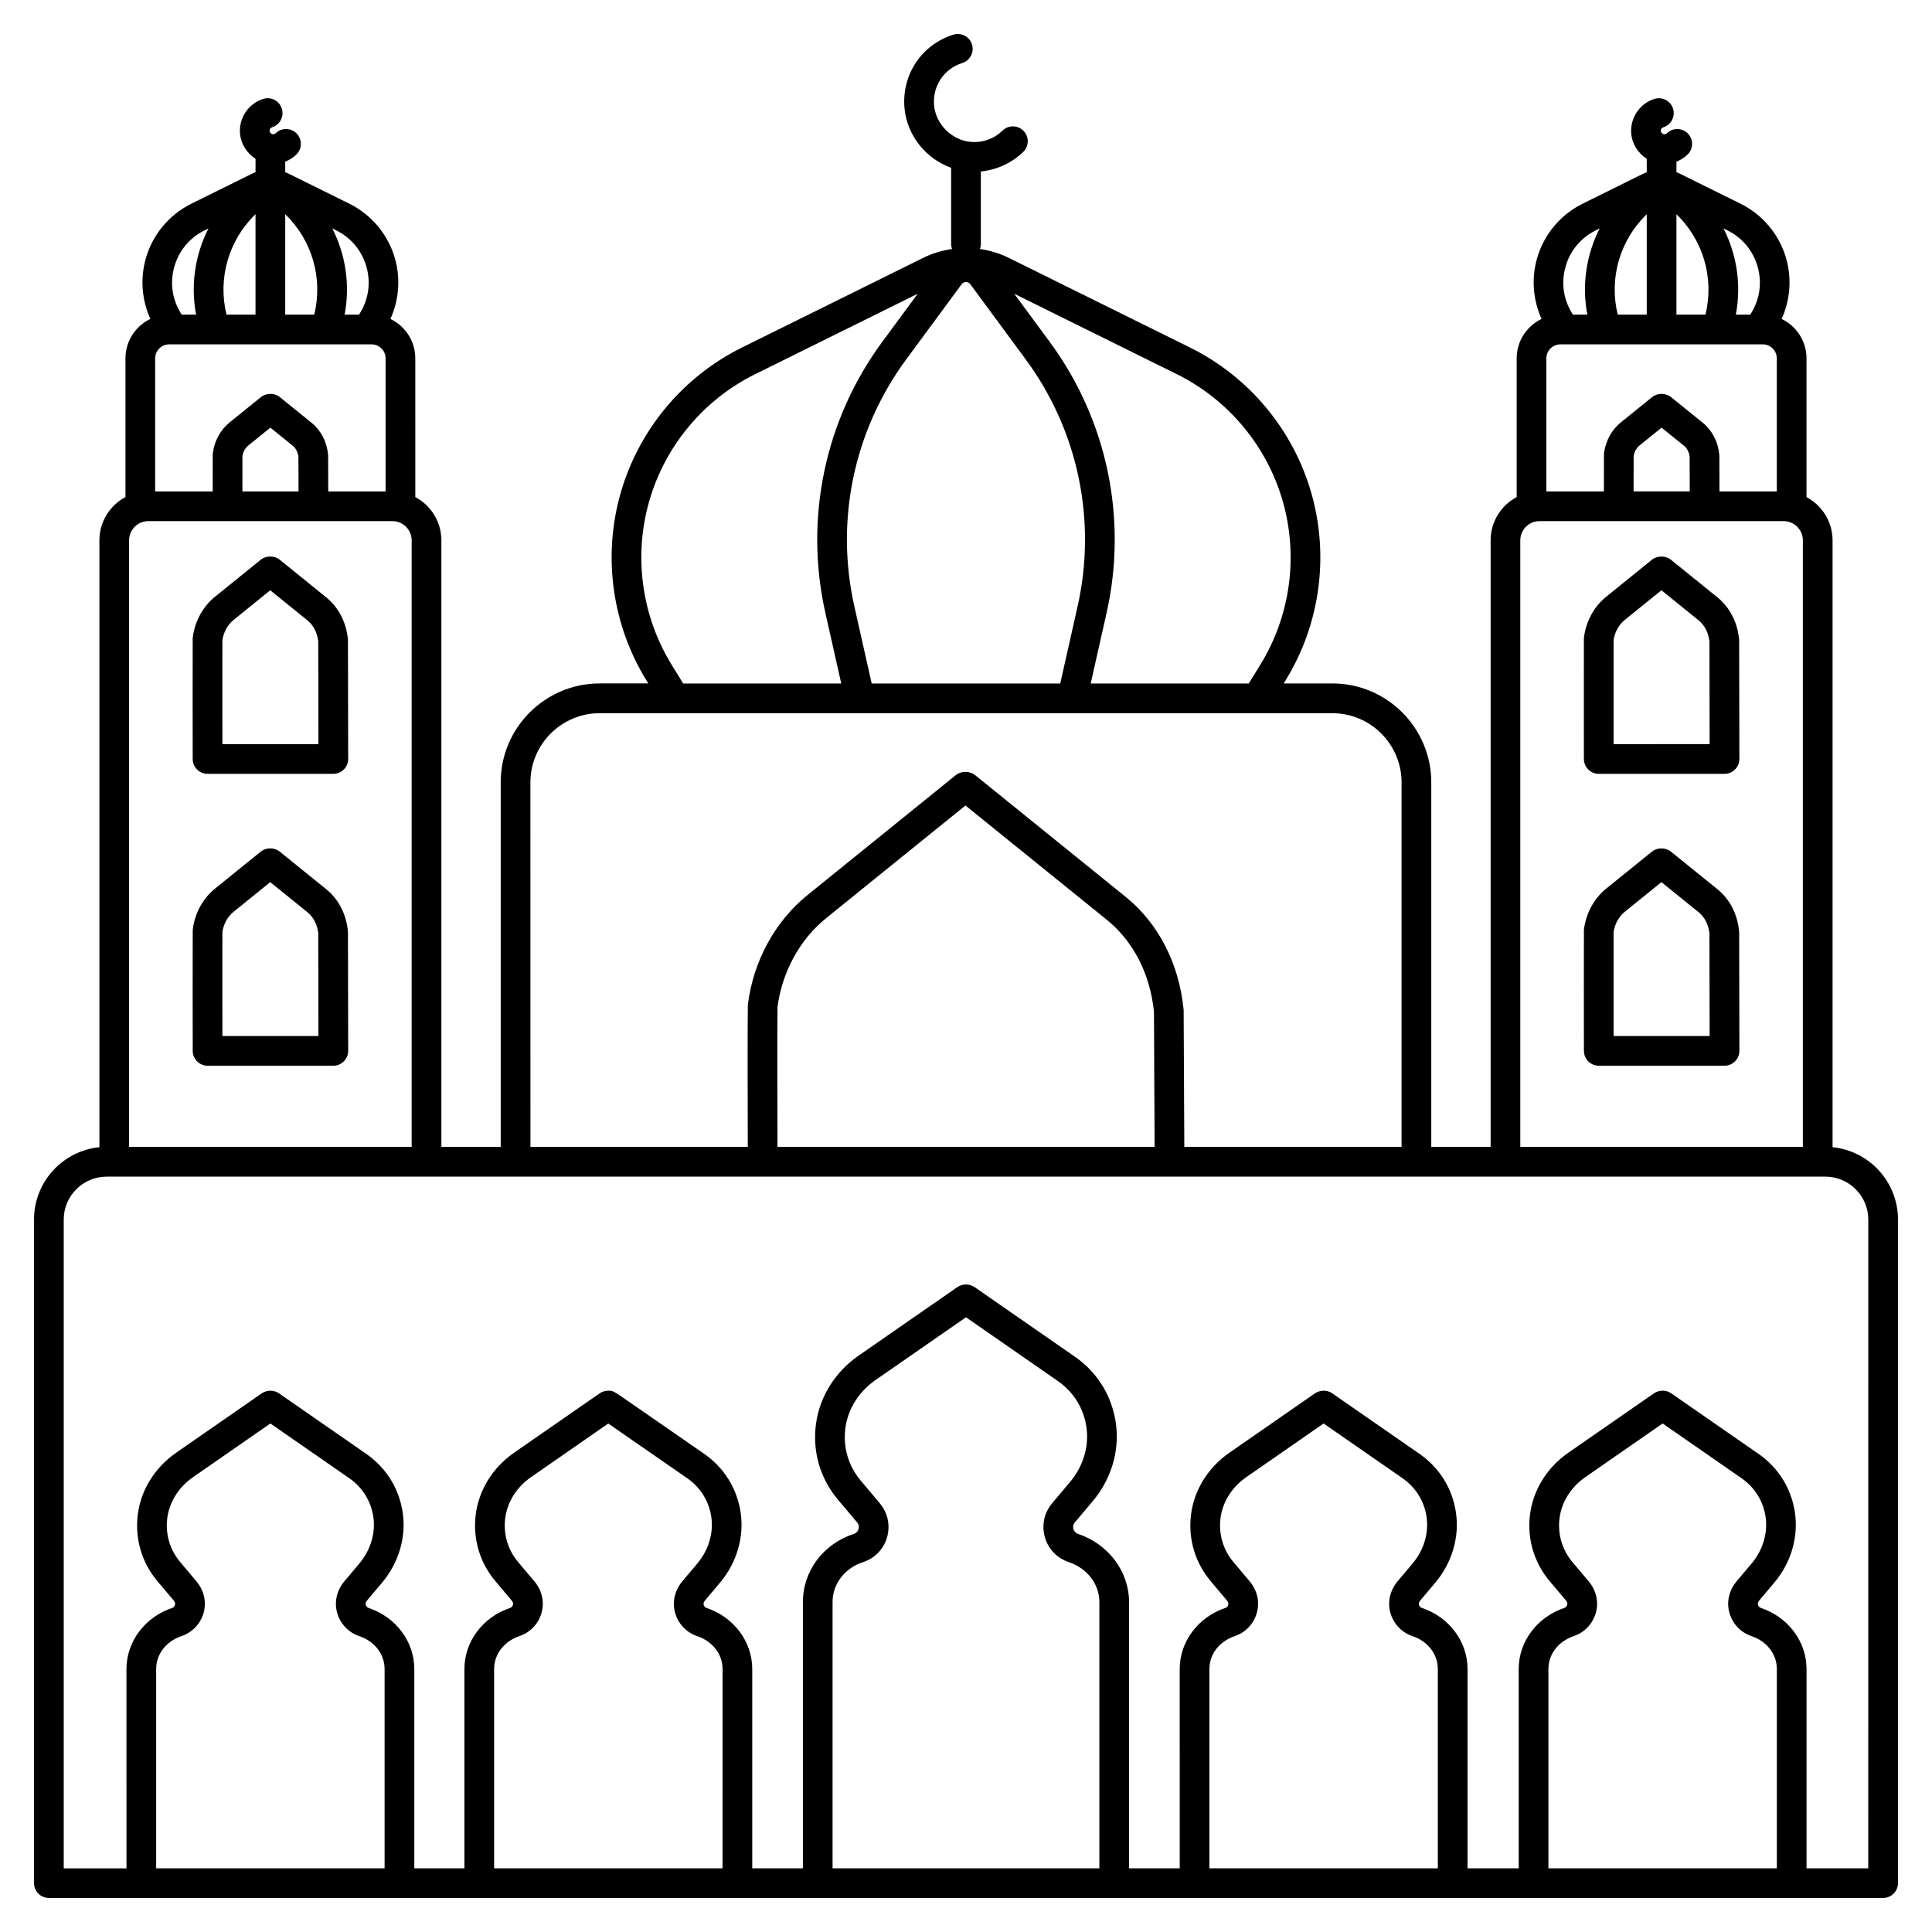 <?xml version="1.0" encoding="UTF-8"?>
<!-- Uploaded to: SVG Repo, www.svgrepo.com, Generator: SVG Repo Mixer Tools -->
<svg fill="#000000" width="800px" height="800px" version="1.1" viewBox="144 144 512 512" xmlns="http://www.w3.org/2000/svg">
 <g>
  <path d="m629.65 448.03v-160.83c0-4.961-2.805-9.277-6.906-11.461v-36.77c0-4.602-2.703-8.574-6.594-10.441 2.273-5.012 2.727-10.727 1.191-16.07-1.805-6.289-6.203-11.562-12.066-14.465l-15.98-7.906c-0.332-0.164-0.676-0.305-1.02-0.434v-2.809c1.09-0.426 2.098-1.059 2.949-1.891 1.559-1.516 1.594-4.008 0.078-5.566-1.516-1.559-4.008-1.594-5.566-0.078-0.137 0.133-0.371 0.293-0.734 0.266-0.422-0.031-0.824-0.422-0.863-0.84-0.051-0.531 0.305-0.895 0.656-1.004 2.074-0.648 3.231-2.859 2.578-4.934-0.648-2.074-2.856-3.227-4.934-2.582-3.938 1.234-6.519 5.117-6.141 9.234 0.254 2.777 1.848 5.195 4.106 6.629v3.566c-0.344 0.129-0.688 0.27-1.02 0.434l-15.98 7.906c-5.863 2.902-10.266 8.172-12.066 14.465-1.535 5.344-1.082 11.055 1.191 16.07-3.894 1.871-6.594 5.844-6.594 10.441v36.773c-4.102 2.18-6.906 6.496-6.906 11.461v160.73l-15.727 0.004v-96.59c0-14.453-11.762-26.215-26.215-26.215h-12.898l0.484-0.785c9.148-14.836 11.641-32.957 6.832-49.711-4.805-16.758-16.523-30.801-32.148-38.527l-47.977-23.738c-2.434-1.203-5.031-1.988-7.68-2.371 0.141-0.402 0.23-0.832 0.23-1.285v-19.273c4.203-0.395 8.184-2.203 11.242-5.18 1.559-1.516 1.594-4.008 0.074-5.566-1.516-1.559-4.008-1.59-5.566-0.074-2.219 2.16-5.156 3.231-8.258 3.008-5.074-0.359-9.414-4.606-9.879-9.664-0.469-5.102 2.602-9.73 7.461-11.25 2.074-0.648 3.231-2.859 2.582-4.934-0.648-2.074-2.859-3.227-4.934-2.582-8.434 2.641-13.758 10.652-12.949 19.48 0.672 7.277 5.68 13.414 12.355 15.789v20.246c0 0.453 0.094 0.879 0.234 1.285-2.648 0.383-5.246 1.164-7.68 2.371l-47.977 23.734c-15.625 7.731-27.34 21.773-32.148 38.527-4.809 16.754-2.316 34.875 6.832 49.711l0.484 0.785h-12.898c-14.453 0-26.215 11.762-26.215 26.215v96.59h-15.723v-160.73c0-4.961-2.805-9.277-6.906-11.461l-0.004-36.766c0-4.602-2.703-8.574-6.594-10.441 2.273-5.012 2.727-10.727 1.191-16.07-1.805-6.289-6.203-11.562-12.066-14.465l-15.98-7.906c-0.332-0.164-0.676-0.305-1.02-0.434v-2.809c1.09-0.426 2.098-1.059 2.949-1.891 1.559-1.516 1.594-4.008 0.078-5.566-1.516-1.559-4.008-1.594-5.566-0.078-0.137 0.133-0.371 0.293-0.734 0.266-0.422-0.031-0.824-0.422-0.863-0.84-0.051-0.531 0.305-0.895 0.656-1.004 2.074-0.648 3.231-2.859 2.578-4.934-0.648-2.074-2.859-3.227-4.934-2.582-3.938 1.234-6.519 5.117-6.141 9.234 0.254 2.777 1.844 5.195 4.106 6.629v3.57c-0.344 0.129-0.688 0.266-1.02 0.434l-15.98 7.906c-5.863 2.902-10.266 8.172-12.066 14.465-1.535 5.344-1.082 11.055 1.191 16.07-3.894 1.871-6.594 5.844-6.594 10.441v36.773c-4.102 2.18-6.906 6.496-6.906 11.461v160.83c-9.723 0.973-17.332 9.191-17.332 19.156v175.86c0 2.172 1.762 3.938 3.938 3.938h486.1c2.172 0 3.938-1.762 3.938-3.938l-0.004-175.86c0-9.965-7.613-18.184-17.332-19.156zm-52.719-183.18c0.188-1.129 0.754-2.141 1.57-2.801l5.836-4.719 5.953 4.812c0.809 0.652 1.332 1.684 1.484 2.906 0.004 0.93 0.016 5.125 0.027 9.18h-14.879c-0.004-4.035-0.004-8.273 0.008-9.379zm22.746 9.383c-0.012-3.926-0.027-9.168-0.031-9.48 0-0.105-0.008-0.215-0.02-0.32-0.336-3.406-1.895-6.394-4.387-8.41l-8.402-6.793c-1.402-1.133-3.598-1.133-5 0l-8.285 6.699c-2.426 1.961-4.051 4.914-4.461 8.109-0.016 0.133-0.027 0.266-0.031 0.402-0.02 0.742-0.016 5.977-0.008 9.797h-15.25v-35.262c0-2.051 1.668-3.719 3.719-3.719h53.633c2.051 0 3.719 1.668 3.719 3.719v35.262zm-19.273-73.473v26.621h-7.691c-2.352-9.609 0.539-19.684 7.691-26.621zm15.562 26.621h-7.691v-26.621c7.148 6.938 10.039 17.012 7.691 26.621zm13.812-12.75c1.211 4.227 0.609 8.617-1.699 12.359l-0.242 0.391h-3.82c1.488-7.863 0.289-15.875-3.277-22.848l1.043 0.516c3.941 1.953 6.781 5.356 7.996 9.582zm-50.879 0c1.211-4.227 4.051-7.629 7.992-9.578l1.043-0.516c-3.562 6.973-4.766 14.98-3.277 22.848h-3.82l-0.242-0.391c-2.305-3.746-2.91-8.137-1.695-12.363zm-12.004 72.574c0-2.812 2.289-5.102 5.102-5.102h64.68c2.812 0 5.102 2.289 5.102 5.102v160.73h-74.883zm-62.957-10.398c4.199 14.633 2.023 30.453-5.969 43.41l-3.035 4.918h-41.887l4.215-18.742c5.621-25 0.125-51.172-15.078-71.797l-9.398-12.75 43.078 21.312c13.645 6.754 23.875 19.016 28.074 33.648zm-113.53 27.859c-5.121-22.773-0.117-46.609 13.734-65.398l14.703-19.945c0.371-0.504 0.879-0.582 1.148-0.582 0.27 0 0.777 0.074 1.148 0.582l14.703 19.945c13.848 18.789 18.855 42.625 13.734 65.398l-4.602 20.469h-49.969zm-48.387 15.547c-7.988-12.957-10.164-28.777-5.969-43.41 4.199-14.633 14.43-26.895 28.074-33.645l43.078-21.312-9.398 12.75c-15.203 20.625-20.699 46.793-15.078 71.797l4.215 18.742h-41.887zm-37.457 31.137c0-10.113 8.23-18.344 18.344-18.344h194.18c10.113 0 18.344 8.23 18.344 18.344v96.59h-57.574c-0.043-9.777-0.148-34.387-0.176-36.125 0-0.109-0.008-0.215-0.02-0.324-1.211-12.199-6.676-22.805-15.395-29.852l-39.797-32.18c-1.457-1.188-3.684-1.223-5.211-0.012l-39.254 31.742c-8.57 6.93-14.324 17.445-15.785 28.852-0.016 0.133-0.027 0.266-0.031 0.402-0.105 4.211-0.043 27.934-0.016 37.496h-57.602zm65.477 96.586c-0.027-9.34-0.09-32.504 0.008-37.098 1.246-9.336 5.941-17.906 12.902-23.531l36.906-29.84 37.461 30.289c7.031 5.684 11.465 14.324 12.496 24.344 0.031 2.688 0.133 26.32 0.172 35.836zm-171.83-160.73c0-2.812 2.289-5.102 5.102-5.102h64.68c2.812 0 5.102 2.289 5.102 5.102v160.73h-74.883zm10.625-51.949h53.633c2.051 0 3.719 1.668 3.719 3.719v35.262l-15.195-0.004c-0.012-3.926-0.027-9.168-0.031-9.48 0-0.109-0.008-0.215-0.02-0.32-0.336-3.406-1.895-6.394-4.387-8.41l-8.402-6.793c-1.402-1.133-3.598-1.133-5 0l-8.285 6.699c-2.426 1.961-4.051 4.914-4.461 8.109-0.016 0.133-0.027 0.266-0.031 0.402-0.02 0.742-0.016 5.977-0.008 9.797l-15.25-0.004v-35.258c0-2.051 1.668-3.719 3.719-3.719zm22.879-34.496v26.621h-7.691c-2.348-9.609 0.543-19.684 7.691-26.621zm15.566 26.621h-7.691v-26.621c7.148 6.938 10.039 17.012 7.691 26.621zm-19.035 37.469c0.188-1.129 0.754-2.141 1.57-2.801l5.836-4.719 5.953 4.812c0.809 0.652 1.332 1.68 1.484 2.91 0.004 0.93 0.016 5.125 0.027 9.18h-14.875c-0.008-4.039-0.008-8.277 0.004-9.383zm32.848-50.219c1.211 4.227 0.609 8.617-1.699 12.359l-0.242 0.391h-3.82c1.488-7.863 0.289-15.875-3.277-22.848l1.043 0.516c3.941 1.953 6.781 5.356 7.996 9.582zm-50.879 0c1.211-4.227 4.051-7.629 7.992-9.578l1.043-0.516c-3.562 6.973-4.766 14.98-3.277 22.848h-3.82l-0.242-0.391c-2.305-3.746-2.91-8.137-1.695-12.363zm5.824 348.41-4.25-5.035c-2.731-3.234-3.965-7.328-3.477-11.523 0.504-4.336 3-8.355 6.848-11.023l20.496-14.223 20.918 14.512c3.481 2.414 5.738 6.043 6.359 10.223 0.641 4.316-0.723 8.848-3.742 12.426l-3.918 4.644c-1.488 1.762-2.289 3.93-2.254 6.098 0.062 3.836 2.543 7.231 6.168 8.441 4.094 1.371 6.734 4.797 6.734 8.723v52.816h-60.535v-52.82c0-3.926 2.644-7.352 6.734-8.723 3.625-1.211 6.106-4.606 6.168-8.441 0.035-2.164-0.762-4.332-2.25-6.094zm89.559 0-4.25-5.035c-2.731-3.234-3.965-7.328-3.477-11.523 0.504-4.336 3-8.355 6.848-11.023l20.484-14.211c4.754 3.289 16.008 11.09 20.934 14.504 3.481 2.414 5.738 6.043 6.359 10.223 0.641 4.316-0.723 8.848-3.742 12.426l-3.922 4.644c-1.488 1.766-2.285 3.93-2.25 6.098 0.066 3.836 2.543 7.227 6.168 8.441 4.094 1.371 6.734 4.797 6.734 8.723l-0.004 52.812h-60.535v-52.82c0-3.926 2.644-7.352 6.734-8.723 3.625-1.211 6.106-4.606 6.168-8.441 0.039-2.164-0.762-4.332-2.25-6.094zm93.809-15.484c-0.203-1.895-1.016-3.727-2.352-5.305l-4.922-5.836c-3.387-4.016-4.824-9.094-4.047-14.301 0.73-4.879 3.613-9.391 7.914-12.375l23.996-16.648 24.359 16.902c4.316 2.996 7.027 7.523 7.629 12.754 0.566 4.902-1.047 10.012-4.422 14.012l-4.644 5.504c-1.316 1.562-2.125 3.375-2.332 5.25-0.52 4.672 2.203 8.973 6.625 10.453 4.941 1.656 8.137 5.832 8.137 10.645l-0.004 70.508h-70.703v-70.578c0-4.758 3.223-8.992 8.023-10.535 4.477-1.438 7.25-5.734 6.742-10.449zm95.754 15.484-4.25-5.035c-2.731-3.234-3.965-7.328-3.481-11.523 0.504-4.336 3-8.355 6.848-11.023l20.496-14.223 20.918 14.512c3.481 2.414 5.738 6.043 6.359 10.223 0.641 4.316-0.723 8.848-3.742 12.426l-3.918 4.644c-1.488 1.762-2.289 3.93-2.254 6.098 0.066 3.836 2.543 7.227 6.168 8.441 4.094 1.371 6.734 4.797 6.734 8.723l0.004 52.816h-60.535v-52.82c0-3.926 2.644-7.352 6.734-8.723 3.625-1.211 6.102-4.606 6.168-8.441 0.039-2.168-0.762-4.332-2.25-6.094zm89.84 0-4.25-5.035c-2.731-3.234-3.965-7.328-3.477-11.523 0.504-4.336 3-8.355 6.848-11.023l20.496-14.223 20.918 14.512c3.477 2.414 5.734 6.043 6.359 10.223 0.641 4.316-0.723 8.848-3.742 12.426l-3.918 4.644c-1.488 1.762-2.289 3.93-2.254 6.098 0.066 3.836 2.543 7.227 6.168 8.441 4.094 1.371 6.738 4.797 6.738 8.723l-0.004 52.816h-60.535v-52.82c0-3.926 2.644-7.352 6.734-8.723 3.625-1.211 6.102-4.606 6.168-8.441 0.039-2.168-0.762-4.332-2.25-6.094zm74.105 76.078h-16.352v-52.82c0-7.258-4.867-13.762-12.109-16.188-0.477-0.16-0.785-0.594-0.797-1.109-0.004-0.25 0.148-0.594 0.395-0.887l3.918-4.644c4.477-5.305 6.488-12.105 5.512-18.66-0.945-6.352-4.375-11.867-9.656-15.531l-23.055-15.992c-0.691-0.492-1.504-0.75-2.352-0.75-0.801 0-1.656 0.266-2.316 0.723l-22.668 15.727c-5.703 3.957-9.414 10-10.18 16.582-0.742 6.379 1.133 12.598 5.281 17.512l4.25 5.035c0.246 0.293 0.398 0.633 0.395 0.887-0.008 0.516-0.32 0.953-0.797 1.109-7.242 2.426-12.105 8.934-12.105 16.188l0.008 52.82h-13.559v-52.82c0-7.258-4.867-13.762-12.109-16.188-0.477-0.16-0.785-0.594-0.797-1.109-0.004-0.25 0.148-0.594 0.395-0.887l3.918-4.644c4.477-5.305 6.484-12.105 5.512-18.66-0.945-6.352-4.375-11.867-9.656-15.531l-23.055-15.992c-0.691-0.492-1.504-0.75-2.352-0.75-0.801 0-1.656 0.266-2.316 0.723l-22.668 15.727c-5.703 3.957-9.414 10-10.18 16.582-0.742 6.379 1.137 12.598 5.281 17.512l4.25 5.035c0.25 0.297 0.398 0.633 0.395 0.887-0.008 0.516-0.32 0.953-0.797 1.109-7.242 2.426-12.105 8.934-12.105 16.188l0.004 52.82h-13.422v-70.508c0-8.125-5.43-15.402-13.508-18.109-0.738-0.246-1.426-1-1.301-2.117 0.035-0.312 0.223-0.684 0.527-1.047l4.644-5.504c4.769-5.652 7.039-12.938 6.223-19.992-0.867-7.512-4.762-14.016-10.961-18.32l-26.496-18.383c-0.691-0.488-1.504-0.746-2.352-0.746-0.801 0-1.668 0.27-2.328 0.727l-26.152 18.145c-6.078 4.215-10.164 10.66-11.211 17.68-1.117 7.477 0.949 14.773 5.816 20.543l4.926 5.836c0.309 0.363 0.504 0.754 0.539 1.07 0.121 1.129-0.578 1.875-1.324 2.113-8.066 2.594-13.484 9.84-13.484 18.027v70.586h-13.422v-52.82c0-7.258-4.867-13.762-12.109-16.188-0.477-0.16-0.789-0.594-0.797-1.109-0.004-0.25 0.148-0.594 0.395-0.887l3.922-4.644c4.477-5.305 6.484-12.105 5.512-18.66-0.945-6.352-4.375-11.867-9.656-15.535l-19.535-13.535c-4.633-3.207-4.633-3.207-5.871-3.207-0.801 0-1.656 0.266-2.316 0.723l-22.668 15.727c-5.703 3.957-9.414 10-10.18 16.582-0.742 6.379 1.133 12.598 5.281 17.512l4.25 5.035c0.25 0.297 0.398 0.633 0.395 0.887-0.008 0.516-0.32 0.949-0.797 1.109-7.242 2.426-12.105 8.934-12.105 16.188l0.004 52.824h-13.281v-52.82c0-7.258-4.867-13.762-12.109-16.188-0.477-0.16-0.785-0.594-0.797-1.113-0.004-0.25 0.148-0.59 0.395-0.883l3.918-4.644c4.477-5.305 6.484-12.105 5.512-18.66-0.945-6.352-4.375-11.867-9.656-15.531l-23.02-15.969c-0.695-0.508-1.523-0.773-2.387-0.773-0.801 0-1.656 0.266-2.316 0.723l-22.668 15.727c-5.703 3.957-9.414 10-10.18 16.582-0.742 6.379 1.133 12.598 5.281 17.512l4.25 5.035c0.25 0.297 0.398 0.633 0.395 0.887-0.008 0.516-0.32 0.949-0.797 1.109-7.242 2.426-12.105 8.934-12.105 16.188l0.004 52.82h-16.629v-171.93c0-6.277 5.106-11.383 11.383-11.383h455.46c6.277 0 11.383 5.106 11.383 11.383z"/>
  <path d="m604.87 313.36c-0.445-4.5-2.488-8.434-5.754-11.074l-12.309-9.949c-1.402-1.133-3.625-1.133-5.027 0l-12.133 9.812c-3.188 2.578-5.328 6.473-5.867 10.688-0.016 0.133-0.027 0.27-0.031 0.402-0.039 1.609-0.004 28.809 0 31.906 0.004 2.172 1.766 3.93 3.938 3.93h33.328c1.047 0 2.047-0.414 2.785-1.156 0.738-0.738 1.152-1.742 1.152-2.785-0.004-3.148-0.051-30.781-0.059-31.449-0.008-0.109-0.012-0.219-0.023-0.324zm-33.254 27.844c-0.012-11.309-0.02-25.484 0-27.566 0.324-2.144 1.402-4.09 2.981-5.367l9.699-7.844 9.871 7.981c1.578 1.273 2.586 3.246 2.852 5.562 0.008 1.82 0.035 16.773 0.051 27.23z"/>
  <path d="m604.87 390.71c-0.445-4.5-2.488-8.434-5.754-11.074l-12.355-9.988c-1.363-1.066-3.481-1.086-4.863-0.051-0.039 0.027-0.074 0.059-0.113 0.09l-12.133 9.812c-3.188 2.578-5.328 6.473-5.867 10.688-0.016 0.133-0.027 0.27-0.031 0.402-0.039 1.609-0.004 28.809 0 31.906 0.004 2.172 1.766 3.93 3.938 3.93h33.328c1.047 0 2.047-0.414 2.785-1.156 0.738-0.738 1.152-1.742 1.152-2.785-0.004-3.148-0.051-30.781-0.059-31.449-0.012-0.109-0.016-0.215-0.027-0.324zm-33.254 27.844c-0.012-11.309-0.02-25.484 0-27.566 0.324-2.144 1.402-4.09 2.981-5.367l9.699-7.844 9.871 7.981c1.578 1.273 2.586 3.246 2.852 5.566 0.008 1.82 0.035 16.773 0.051 27.23z"/>
  <path d="m236.19 313.36c-0.445-4.5-2.492-8.434-5.754-11.074l-12.262-9.914c-1.398-1.168-3.656-1.18-5.07-0.035l-12.137 9.812c-3.188 2.578-5.328 6.473-5.867 10.688-0.016 0.133-0.027 0.266-0.031 0.402-0.039 1.609-0.004 28.809 0 31.906 0.004 2.172 1.766 3.93 3.938 3.93h33.328c1.047 0 2.047-0.414 2.785-1.156 0.738-0.738 1.152-1.742 1.152-2.785-0.004-3.148-0.051-30.781-0.059-31.449-0.008-0.109-0.012-0.219-0.023-0.324zm-33.254 27.844c-0.012-11.312-0.023-25.488 0-27.562 0.324-2.144 1.402-4.094 2.981-5.367l9.699-7.844 9.871 7.981c1.578 1.277 2.586 3.246 2.852 5.562 0.008 1.82 0.035 16.773 0.051 27.23z"/>
  <path d="m236.19 390.71c-0.445-4.504-2.492-8.434-5.754-11.074l-12.305-9.949c-0.039-0.031-0.074-0.059-0.113-0.09-1.363-1.023-3.438-1.023-4.801 0-0.039 0.027-0.074 0.059-0.113 0.09l-12.133 9.812c-3.188 2.578-5.328 6.473-5.867 10.688-0.016 0.133-0.027 0.266-0.031 0.402-0.039 1.609-0.004 28.812 0 31.906 0.004 2.172 1.766 3.93 3.938 3.93h33.324c1.047 0 2.047-0.414 2.785-1.156 0.738-0.738 1.152-1.742 1.152-2.785-0.004-3.148-0.051-30.781-0.059-31.449-0.008-0.109-0.012-0.215-0.023-0.324zm-33.254 27.844c-0.012-11.312-0.023-25.488 0-27.566 0.324-2.144 1.402-4.094 2.981-5.367l9.699-7.844 9.871 7.981c1.578 1.277 2.586 3.246 2.852 5.566 0.008 1.82 0.035 16.773 0.051 27.23z"/>
 </g>
</svg>